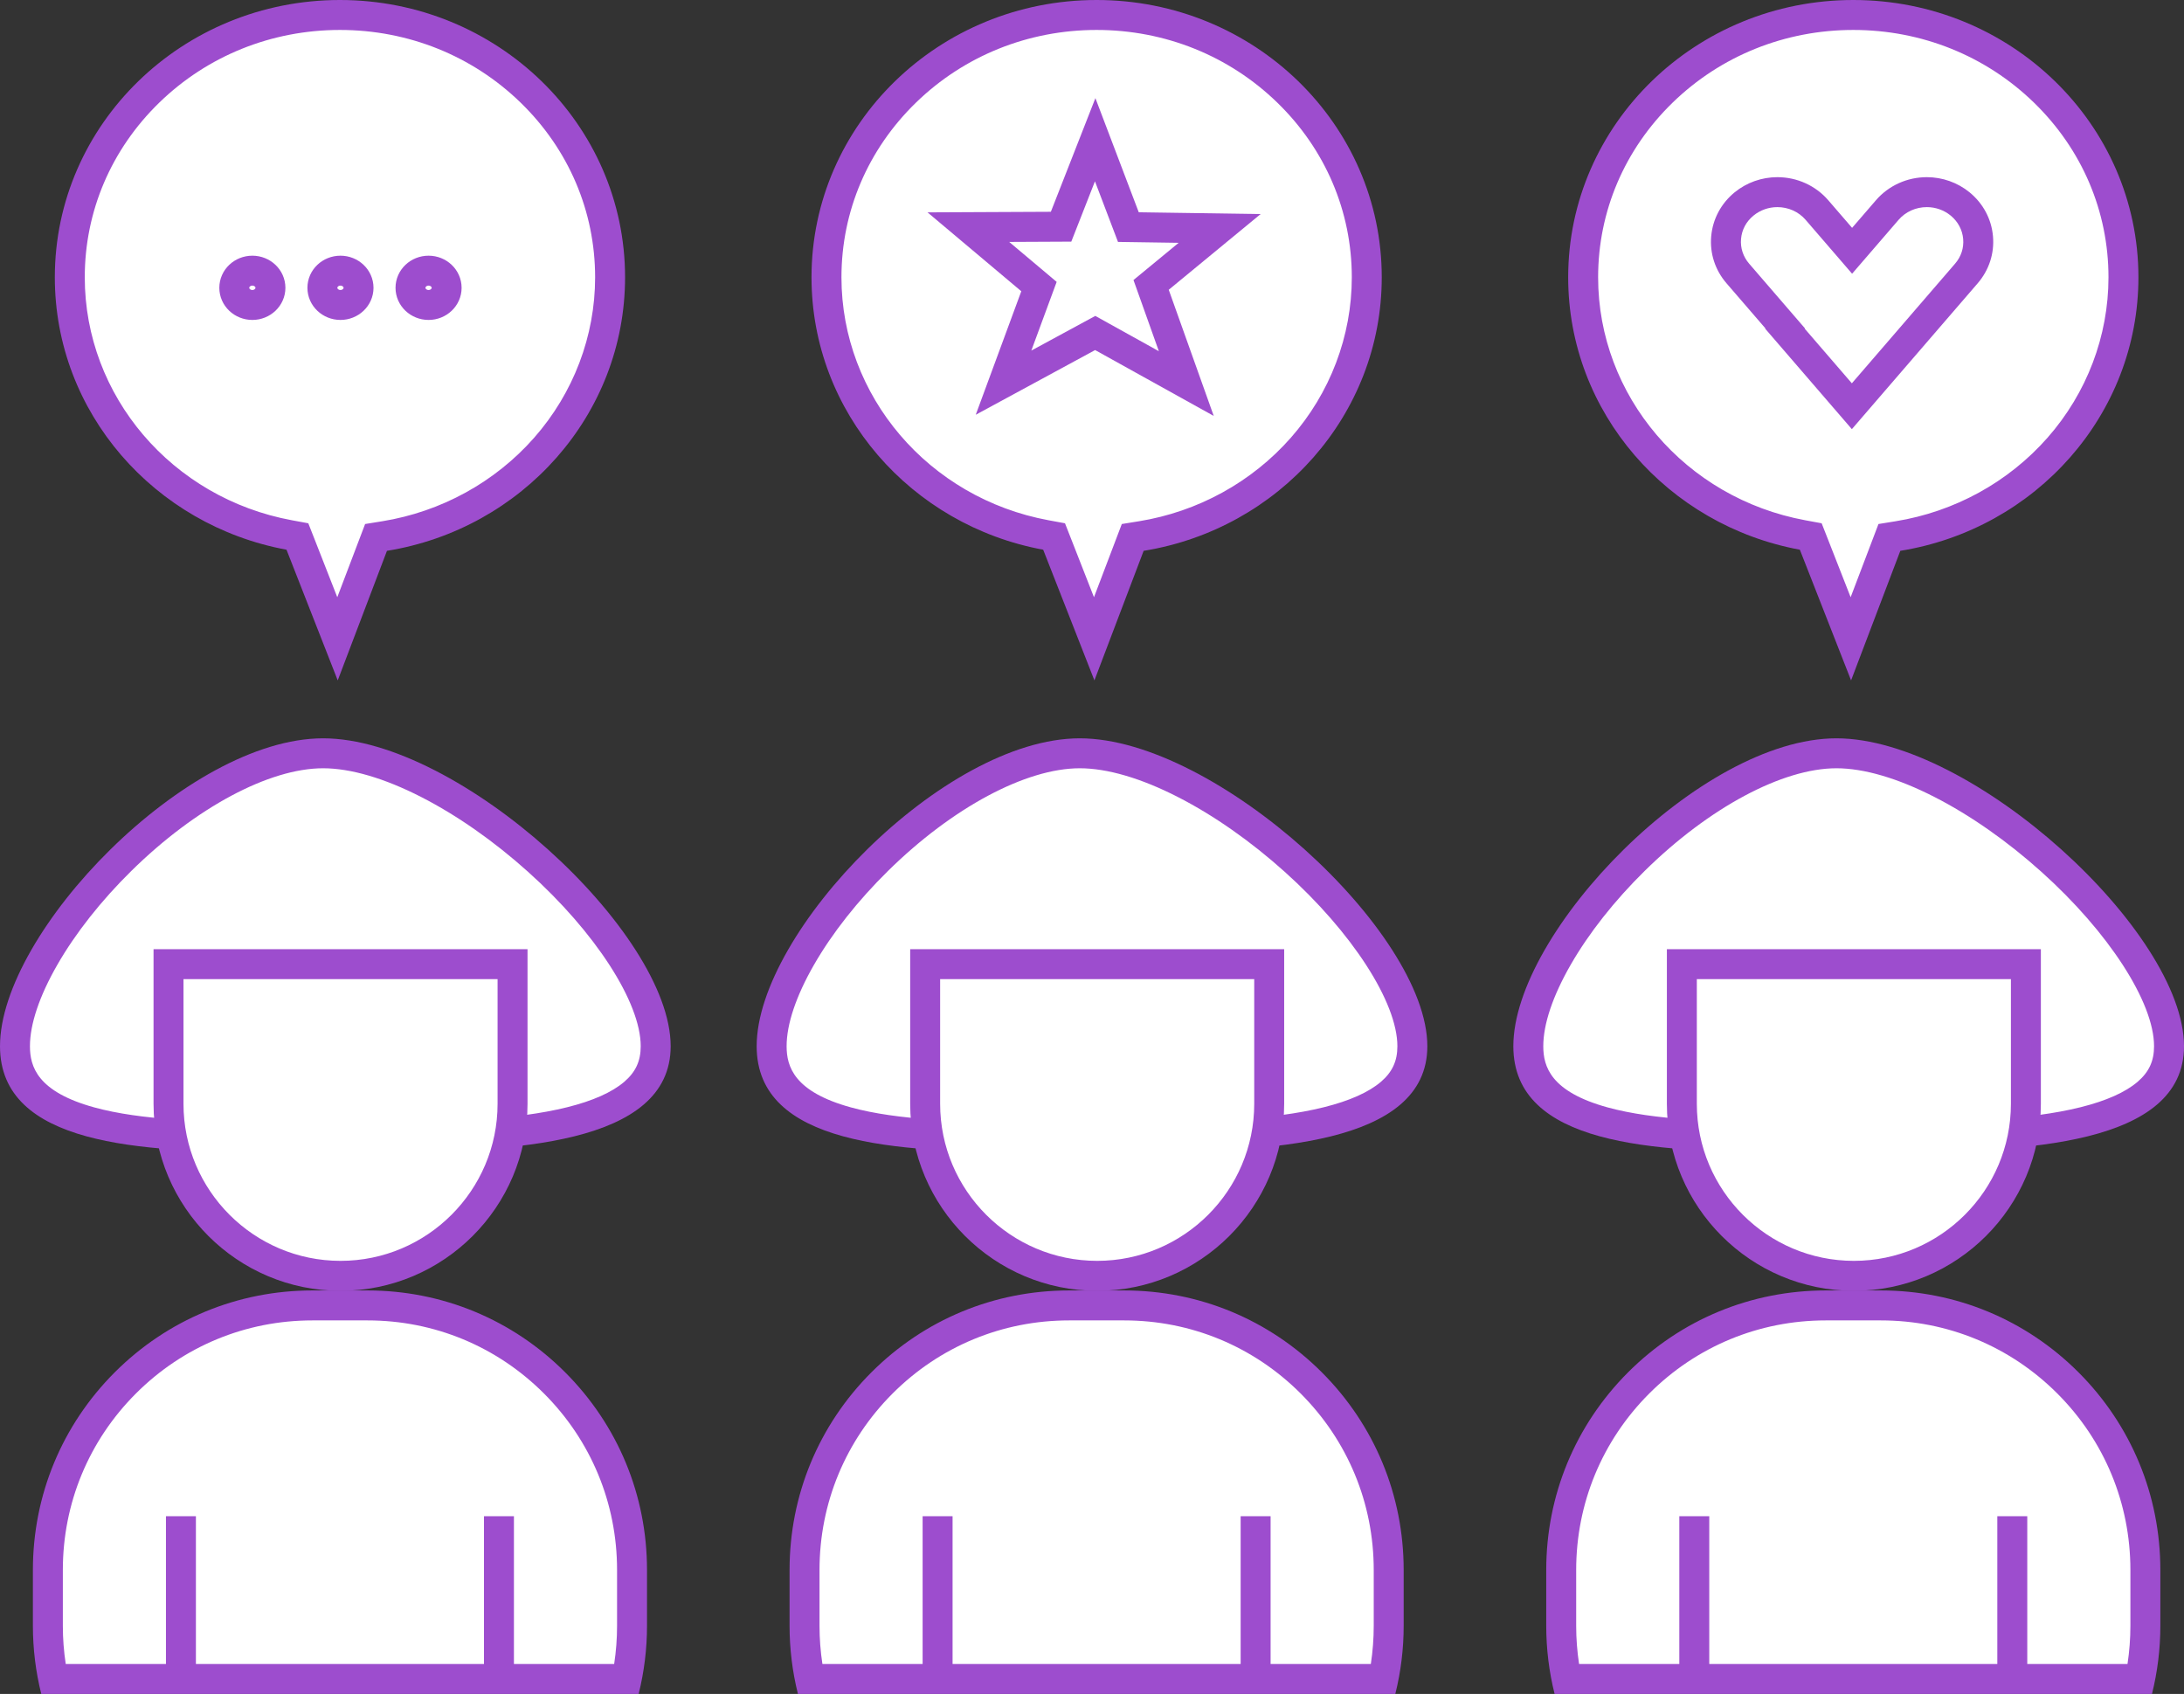 <svg id="Group_1045" data-name="Group 1045" xmlns="http://www.w3.org/2000/svg" viewBox="0 0 109.398 84.846">
  <rect x="0" y="0" width="109.398" height="84.846" fill="#333333" stroke="none"/>
  <defs>
    <style>
      .cls-1, .cls-3 {
        fill: #fff;
      }

      .cls-2, .cls-6 {
        fill: none;
      }

      .cls-2, .cls-3 {
        stroke: #9d4dce;
        stroke-width: 1.5px;
      }

      .cls-4, .cls-5 {
        stroke: none;
      }

      .cls-5 {
        fill: #9d4dce;
      }
    </style>
  </defs>
  <g id="Path_152" data-name="Path 152" class="cls-1" transform="translate(6.964 36.981)">
    <path class="cls-4" d="M 12.061 19.968 C 11.554 19.968 11.056 19.966 10.571 19.964 C 10.108 19.962 9.657 19.96 9.221 19.96 C 8.781 19.96 8.33 19.962 7.872 19.964 C 7.4 19.966 6.921 19.968 6.438 19.968 C 3.26 19.968 -0.015 19.876 -2.439 19.211 C -5.823 18.282 -6.214 16.603 -6.214 15.422 C -6.214 12.932 -4.13 9.273 -0.905 6.101 C 0.696 4.526 2.451 3.199 4.171 2.264 C 5.993 1.274 7.739 0.75 9.221 0.75 C 12.166 0.75 16.291 2.809 19.984 6.124 C 23.566 9.339 25.88 12.989 25.88 15.422 C 25.88 16.379 25.524 17.149 24.79 17.777 C 24.088 18.377 23.025 18.858 21.629 19.206 C 18.942 19.876 15.442 19.968 12.061 19.968 Z"/>
    <path class="cls-5" d="M 9.221 1.5 C 6.52 1.5 2.841 3.468 -0.379 6.636 C -1.897 8.129 -3.182 9.758 -4.094 11.346 C -4.99 12.907 -5.464 14.316 -5.464 15.422 C -5.464 16.437 -5.097 17.703 -2.24 18.487 C 0.097 19.129 3.312 19.218 6.438 19.218 C 6.92 19.218 7.398 19.216 7.869 19.214 C 8.328 19.212 8.78 19.21 9.221 19.21 C 9.658 19.21 10.11 19.212 10.574 19.214 C 11.058 19.216 11.555 19.218 12.061 19.218 C 15.395 19.218 18.839 19.128 21.448 18.478 C 22.73 18.159 23.69 17.731 24.303 17.207 C 24.875 16.717 25.13 16.167 25.13 15.422 C 25.13 13.226 22.861 9.714 19.483 6.683 C 17.777 5.151 15.929 3.857 14.137 2.941 C 12.296 1.998 10.595 1.5 9.221 1.5 M 9.221 1.9073486328125e-06 C 16.047 1.9073486328125e-06 26.63 9.703 26.63 15.422 C 26.63 20.392 18.635 20.718 12.061 20.718 C 11.071 20.718 10.114 20.71 9.221 20.71 C 8.328 20.71 7.391 20.718 6.438 20.718 C 0.106 20.718 -6.964 20.393 -6.964 15.422 C -6.964 9.703 2.395 1.9073486328125e-06 9.221 1.9073486328125e-06 Z"/>
  </g>
  <g id="Subtraction_77" data-name="Subtraction 77" class="cls-1" transform="translate(7.691 47.542)">
    <path class="cls-4" d="M 9.366 16.362 C 4.615 16.362 0.75 12.496 0.75 7.745 L 0.75 0.75 L 17.983 0.75 L 17.983 7.745 C 17.983 12.496 14.118 16.362 9.366 16.362 Z"/>
    <path class="cls-5" d="M 9.366 15.612 C 13.704 15.612 17.233 12.082 17.233 7.745 L 17.233 1.5 L 1.5 1.5 L 1.5 7.745 C 1.5 12.082 5.029 15.612 9.366 15.612 M 9.366 17.112 C 4.202 17.112 -2.365112266033975e-07 12.91 -2.365112266033975e-07 7.745 L -2.365112266033975e-07 2.899169793124656e-08 L 18.733 2.899169793124656e-08 L 18.733 7.745 C 18.733 12.91 14.531 17.112 9.366 17.112 Z"/>
  </g>
  <g id="Subtraction_78" data-name="Subtraction 78" class="cls-1" transform="translate(1.648 64.636)">
    <path class="cls-4" d="M 29.743 19.46 L 1.018 19.46 C 0.84 18.588 0.75 17.695 0.75 16.798 L 0.75 14 C 0.75 10.461 2.128 7.133 4.631 4.631 C 7.133 2.128 10.461 0.75 14 0.75 L 16.762 0.75 C 20.301 0.75 23.628 2.128 26.13 4.631 C 28.633 7.133 30.011 10.461 30.011 14 L 30.011 16.798 C 30.011 17.695 29.921 18.588 29.743 19.46 Z"/>
    <path class="cls-5" d="M 29.116 18.71 C 29.212 18.08 29.261 17.44 29.261 16.798 L 29.261 14 C 29.261 10.661 27.961 7.522 25.6 5.161 C 23.239 2.8 20.1 1.5 16.762 1.5 L 14 1.5 C 10.661 1.5 7.522 2.8 5.161 5.161 C 2.8 7.522 1.5 10.661 1.5 14 L 1.5 16.798 C 1.5 17.44 1.549 18.08 1.645 18.71 L 29.116 18.71 M 30.342 20.21 L 0.419 20.21 C 0.141 19.099 3.845214848752221e-07 17.951 3.845214848752221e-07 16.798 L 3.845214848752221e-07 14 C 3.845214848752221e-07 10.26 1.456 6.745 4.1 4.1 C 6.745 1.456 10.26 -1.861572229699959e-07 14 -1.861572229699959e-07 L 16.762 -1.861572229699959e-07 C 20.501 -1.861572229699959e-07 24.017 1.456 26.661 4.1 C 29.305 6.745 30.761 10.261 30.761 14 L 30.761 16.798 C 30.761 17.952 30.62 19.1 30.342 20.21 L 30.342 20.21 Z"/>
  </g>
  <line id="Line_142" data-name="Line 142" class="cls-2" y2="8.662" transform="translate(24.993 75.944)"/>
  <line id="Line_143" data-name="Line 143" class="cls-2" y2="8.662" transform="translate(9.063 75.944)"/>
  <g id="Union_19" data-name="Union 19" class="cls-1" transform="translate(2.746 0)">
    <path class="cls-4" d="M 14.16 31.997 L 12.303 27.26 L 12.151 26.872 L 11.741 26.796 C 5.372 25.622 0.75 20.194 0.75 13.889 C 0.75 10.383 2.155 7.086 4.706 4.606 C 7.263 2.119 10.664 0.75 14.282 0.75 C 17.901 0.75 21.301 2.119 23.858 4.606 C 26.409 7.086 27.814 10.383 27.814 13.889 C 27.814 17.015 26.664 20.045 24.575 22.418 C 22.505 24.771 19.644 26.345 16.518 26.849 L 16.09 26.918 L 15.936 27.323 L 14.16 31.997 Z"/>
    <path class="cls-5" d="M 14.149 29.914 L 15.235 27.057 L 15.543 26.247 L 16.398 26.109 C 19.353 25.632 22.057 24.146 24.012 21.923 C 25.98 19.686 27.064 16.833 27.064 13.889 C 27.064 10.588 25.74 7.482 23.335 5.143 C 20.919 2.794 17.704 1.5 14.282 1.5 C 10.86 1.5 7.645 2.794 5.229 5.143 C 2.824 7.482 1.5 10.588 1.5 13.889 C 1.5 19.832 5.864 24.95 11.877 26.059 L 12.697 26.21 L 13.002 26.986 L 14.149 29.914 M 14.171 34.08 L 11.605 27.534 C 4.997 26.316 -3.245849711674964e-06 20.67 -3.245849711674964e-06 13.889 C -3.245849711674964e-06 6.218 6.394 1.519775310043769e-07 14.282 1.519775310043769e-07 C 22.17 1.519775310043769e-07 28.564 6.218 28.564 13.889 C 28.564 20.779 23.405 26.498 16.637 27.59 L 14.171 34.08 Z"/>
  </g>
  <g id="Path_154" data-name="Path 154" class="cls-1" transform="translate(44.866 36.981)">
    <path class="cls-4" d="M 12.061 19.968 C 11.554 19.968 11.056 19.966 10.571 19.964 C 10.108 19.962 9.657 19.96 9.221 19.96 C 8.781 19.96 8.33 19.962 7.872 19.964 C 7.4 19.966 6.921 19.968 6.438 19.968 C 3.26 19.968 -0.015 19.876 -2.439 19.211 C -5.823 18.282 -6.214 16.603 -6.214 15.422 C -6.214 12.932 -4.13 9.273 -0.905 6.101 C 0.696 4.526 2.451 3.199 4.171 2.264 C 5.993 1.274 7.739 0.75 9.221 0.75 C 12.166 0.75 16.291 2.809 19.984 6.124 C 23.566 9.339 25.88 12.989 25.88 15.422 C 25.88 16.379 25.524 17.149 24.79 17.777 C 24.088 18.377 23.025 18.858 21.629 19.206 C 18.942 19.876 15.442 19.968 12.061 19.968 Z"/>
    <path class="cls-5" d="M 9.221 1.5 C 6.52 1.5 2.841 3.468 -0.379 6.636 C -1.897 8.129 -3.182 9.758 -4.094 11.346 C -4.99 12.907 -5.464 14.316 -5.464 15.422 C -5.464 16.437 -5.097 17.703 -2.24 18.487 C 0.097 19.129 3.312 19.218 6.438 19.218 C 6.92 19.218 7.398 19.216 7.869 19.214 C 8.328 19.212 8.78 19.21 9.221 19.21 C 9.658 19.21 10.11 19.212 10.574 19.214 C 11.058 19.216 11.555 19.218 12.061 19.218 C 15.395 19.218 18.839 19.128 21.448 18.478 C 22.73 18.159 23.69 17.731 24.303 17.207 C 24.875 16.717 25.13 16.167 25.13 15.422 C 25.13 13.226 22.861 9.714 19.483 6.683 C 17.777 5.151 15.929 3.857 14.137 2.941 C 12.296 1.998 10.595 1.5 9.221 1.5 M 9.221 1.9073486328125e-06 C 16.047 1.9073486328125e-06 26.63 9.703 26.63 15.422 C 26.63 20.392 18.635 20.718 12.061 20.718 C 11.071 20.718 10.114 20.71 9.221 20.71 C 8.328 20.71 7.391 20.718 6.438 20.718 C 0.106 20.718 -6.964 20.393 -6.964 15.422 C -6.964 9.703 2.395 1.9073486328125e-06 9.221 1.9073486328125e-06 Z"/>
  </g>
  <g id="Subtraction_79" data-name="Subtraction 79" class="cls-1" transform="translate(45.592 47.542)">
    <path class="cls-4" d="M 9.366 16.362 C 4.615 16.362 0.75 12.496 0.75 7.745 L 0.75 0.75 L 17.983 0.75 L 17.983 7.745 C 17.983 12.496 14.118 16.362 9.366 16.362 Z"/>
    <path class="cls-5" d="M 9.366 15.612 C 13.704 15.612 17.233 12.082 17.233 7.745 L 17.233 1.5 L 1.5 1.5 L 1.5 7.745 C 1.5 12.082 5.029 15.612 9.366 15.612 M 9.366 17.112 C 4.202 17.112 -2.365112266033975e-07 12.91 -2.365112266033975e-07 7.745 L -2.365112266033975e-07 2.899169793124656e-08 L 18.733 2.899169793124656e-08 L 18.733 7.745 C 18.733 12.91 14.531 17.112 9.366 17.112 Z"/>
  </g>
  <g id="Subtraction_80" data-name="Subtraction 80" class="cls-1" transform="translate(39.55 64.636)">
    <path class="cls-4" d="M 29.743 19.46 L 1.018 19.46 C 0.84 18.588 0.75 17.695 0.75 16.798 L 0.75 14 C 0.75 10.461 2.128 7.133 4.631 4.631 C 7.133 2.128 10.461 0.75 14 0.75 L 16.762 0.75 C 20.301 0.75 23.628 2.128 26.13 4.631 C 28.633 7.133 30.011 10.461 30.011 14 L 30.011 16.798 C 30.011 17.695 29.921 18.588 29.743 19.46 Z"/>
    <path class="cls-5" d="M 29.116 18.71 C 29.212 18.08 29.261 17.44 29.261 16.798 L 29.261 14 C 29.261 10.661 27.961 7.522 25.6 5.161 C 23.239 2.8 20.1 1.5 16.762 1.5 L 14 1.5 C 10.661 1.5 7.522 2.8 5.161 5.161 C 2.8 7.522 1.5 10.661 1.5 14 L 1.5 16.798 C 1.5 17.44 1.549 18.08 1.645 18.71 L 29.116 18.71 M 30.342 20.21 L 0.419 20.21 C 0.141 19.099 3.845214848752221e-07 17.951 3.845214848752221e-07 16.798 L 3.845214848752221e-07 14 C 3.845214848752221e-07 10.26 1.456 6.745 4.1 4.1 C 6.745 1.456 10.26 -1.861572229699959e-07 14 -1.861572229699959e-07 L 16.762 -1.861572229699959e-07 C 20.501 -1.861572229699959e-07 24.017 1.456 26.661 4.1 C 29.305 6.745 30.761 10.261 30.761 14 L 30.761 16.798 C 30.761 17.952 30.62 19.1 30.342 20.21 L 30.342 20.21 Z"/>
  </g>
  <line id="Line_144" data-name="Line 144" class="cls-2" y2="8.662" transform="translate(62.895 75.944)"/>
  <line id="Line_145" data-name="Line 145" class="cls-2" y2="8.662" transform="translate(46.965 75.944)"/>
  <g id="Union_20" data-name="Union 20" class="cls-1" transform="translate(40.649 0)">
    <path class="cls-4" d="M 14.16 31.997 L 12.303 27.26 L 12.151 26.872 L 11.741 26.796 C 5.372 25.622 0.75 20.194 0.75 13.889 C 0.75 10.383 2.155 7.086 4.706 4.606 C 7.263 2.119 10.664 0.75 14.282 0.75 C 17.901 0.75 21.301 2.119 23.858 4.606 C 26.409 7.086 27.814 10.383 27.814 13.889 C 27.814 17.015 26.664 20.045 24.575 22.418 C 22.505 24.771 19.644 26.345 16.518 26.849 L 16.09 26.918 L 15.936 27.323 L 14.16 31.997 Z"/>
    <path class="cls-5" d="M 14.149 29.914 L 15.235 27.057 L 15.543 26.247 L 16.398 26.109 C 19.353 25.632 22.057 24.146 24.012 21.923 C 25.98 19.686 27.064 16.833 27.064 13.889 C 27.064 10.588 25.74 7.482 23.335 5.143 C 20.919 2.794 17.704 1.5 14.282 1.5 C 10.86 1.5 7.645 2.794 5.229 5.143 C 2.824 7.482 1.5 10.588 1.5 13.889 C 1.5 19.832 5.864 24.95 11.877 26.059 L 12.697 26.21 L 13.002 26.986 L 14.149 29.914 M 14.171 34.08 L 11.605 27.534 C 4.997 26.316 -3.245849711674964e-06 20.67 -3.245849711674964e-06 13.889 C -3.245849711674964e-06 6.218 6.394 1.519775310043769e-07 14.282 1.519775310043769e-07 C 22.17 1.519775310043769e-07 28.564 6.218 28.564 13.889 C 28.564 20.779 23.405 26.498 16.637 27.59 L 14.171 34.08 Z"/>
  </g>
  <g id="Path_156" data-name="Path 156" class="cls-1" transform="translate(82.768 36.981)">
    <path class="cls-4" d="M 12.061 19.968 C 11.554 19.968 11.056 19.966 10.571 19.964 C 10.108 19.962 9.657 19.96 9.221 19.96 C 8.781 19.96 8.33 19.962 7.872 19.964 C 7.4 19.966 6.921 19.968 6.438 19.968 C 3.26 19.968 -0.015 19.876 -2.439 19.211 C -5.823 18.282 -6.214 16.603 -6.214 15.422 C -6.214 12.932 -4.13 9.273 -0.905 6.101 C 0.696 4.526 2.451 3.199 4.171 2.264 C 5.993 1.274 7.739 0.75 9.221 0.75 C 12.166 0.75 16.291 2.809 19.984 6.124 C 23.566 9.339 25.88 12.989 25.88 15.422 C 25.88 16.379 25.524 17.149 24.79 17.777 C 24.088 18.377 23.025 18.858 21.629 19.206 C 18.942 19.876 15.442 19.968 12.061 19.968 Z"/>
    <path class="cls-5" d="M 9.221 1.5 C 6.52 1.5 2.841 3.468 -0.379 6.636 C -1.897 8.129 -3.182 9.758 -4.094 11.346 C -4.99 12.907 -5.464 14.316 -5.464 15.422 C -5.464 16.437 -5.097 17.703 -2.24 18.487 C 0.097 19.129 3.312 19.218 6.438 19.218 C 6.92 19.218 7.398 19.216 7.869 19.214 C 8.328 19.212 8.78 19.21 9.221 19.21 C 9.658 19.21 10.11 19.212 10.574 19.214 C 11.058 19.216 11.555 19.218 12.061 19.218 C 15.395 19.218 18.839 19.128 21.448 18.478 C 22.73 18.159 23.69 17.731 24.303 17.207 C 24.875 16.717 25.13 16.167 25.13 15.422 C 25.13 13.226 22.861 9.714 19.483 6.683 C 17.777 5.151 15.929 3.857 14.137 2.941 C 12.296 1.998 10.595 1.5 9.221 1.5 M 9.221 1.9073486328125e-06 C 16.047 1.9073486328125e-06 26.63 9.703 26.63 15.422 C 26.63 20.392 18.635 20.718 12.061 20.718 C 11.071 20.718 10.114 20.71 9.221 20.71 C 8.328 20.71 7.391 20.718 6.438 20.718 C 0.106 20.718 -6.964 20.393 -6.964 15.422 C -6.964 9.703 2.395 1.9073486328125e-06 9.221 1.9073486328125e-06 Z"/>
  </g>
  <g id="Subtraction_81" data-name="Subtraction 81" class="cls-1" transform="translate(83.495 47.542)">
    <path class="cls-4" d="M 9.366 16.362 C 4.615 16.362 0.75 12.496 0.75 7.745 L 0.75 0.75 L 17.983 0.75 L 17.983 7.745 C 17.983 12.496 14.118 16.362 9.366 16.362 Z"/>
    <path class="cls-5" d="M 9.366 15.612 C 13.704 15.612 17.233 12.082 17.233 7.745 L 17.233 1.5 L 1.5 1.5 L 1.5 7.745 C 1.5 12.082 5.029 15.612 9.366 15.612 M 9.366 17.112 C 4.202 17.112 -2.365112266033975e-07 12.91 -2.365112266033975e-07 7.745 L -2.365112266033975e-07 2.899169793124656e-08 L 18.733 2.899169793124656e-08 L 18.733 7.745 C 18.733 12.91 14.531 17.112 9.366 17.112 Z"/>
  </g>
  <g id="Subtraction_82" data-name="Subtraction 82" class="cls-1" transform="translate(77.452 64.636)">
    <path class="cls-4" d="M 29.743 19.46 L 1.018 19.46 C 0.84 18.588 0.75 17.695 0.75 16.798 L 0.75 14 C 0.75 10.461 2.128 7.133 4.631 4.631 C 7.133 2.128 10.461 0.75 14 0.75 L 16.762 0.75 C 20.301 0.75 23.628 2.128 26.13 4.631 C 28.633 7.133 30.011 10.461 30.011 14 L 30.011 16.798 C 30.011 17.695 29.921 18.588 29.743 19.46 Z"/>
    <path class="cls-5" d="M 29.116 18.71 C 29.212 18.08 29.261 17.44 29.261 16.798 L 29.261 14 C 29.261 10.661 27.961 7.522 25.6 5.161 C 23.239 2.8 20.1 1.5 16.762 1.5 L 14 1.5 C 10.661 1.5 7.522 2.8 5.161 5.161 C 2.8 7.522 1.5 10.661 1.5 14 L 1.5 16.798 C 1.5 17.44 1.549 18.08 1.645 18.71 L 29.116 18.71 M 30.342 20.21 L 0.419 20.21 C 0.141 19.099 3.845214848752221e-07 17.951 3.845214848752221e-07 16.798 L 3.845214848752221e-07 14 C 3.845214848752221e-07 10.26 1.456 6.745 4.1 4.1 C 6.745 1.456 10.26 -1.861572229699959e-07 14 -1.861572229699959e-07 L 16.762 -1.861572229699959e-07 C 20.501 -1.861572229699959e-07 24.017 1.456 26.661 4.1 C 29.305 6.745 30.761 10.261 30.761 14 L 30.761 16.798 C 30.761 17.952 30.62 19.1 30.342 20.21 L 30.342 20.21 Z"/>
  </g>
  <line id="Line_146" data-name="Line 146" class="cls-2" y2="8.662" transform="translate(100.797 75.944)"/>
  <line id="Line_147" data-name="Line 147" class="cls-2" y2="8.662" transform="translate(84.868 75.944)"/>
  <g id="Union_21" data-name="Union 21" class="cls-1" transform="translate(78.551 0)">
    <path class="cls-4" d="M 14.16 31.997 L 12.303 27.26 L 12.151 26.872 L 11.741 26.796 C 5.372 25.622 0.75 20.194 0.75 13.889 C 0.75 10.383 2.155 7.086 4.706 4.606 C 7.263 2.119 10.664 0.75 14.282 0.75 C 17.901 0.75 21.301 2.119 23.858 4.606 C 26.409 7.086 27.814 10.383 27.814 13.889 C 27.814 17.015 26.664 20.045 24.575 22.418 C 22.505 24.771 19.644 26.345 16.518 26.849 L 16.09 26.918 L 15.936 27.323 L 14.16 31.997 Z"/>
    <path class="cls-5" d="M 14.149 29.914 L 15.235 27.057 L 15.543 26.247 L 16.398 26.109 C 19.353 25.632 22.057 24.146 24.012 21.923 C 25.98 19.686 27.064 16.833 27.064 13.889 C 27.064 10.588 25.74 7.482 23.335 5.143 C 20.919 2.794 17.704 1.5 14.282 1.5 C 10.86 1.5 7.645 2.794 5.229 5.143 C 2.824 7.482 1.5 10.588 1.5 13.889 C 1.5 19.832 5.864 24.95 11.877 26.059 L 12.697 26.21 L 13.002 26.986 L 14.149 29.914 M 14.171 34.08 L 11.605 27.534 C 4.997 26.316 -3.245849711674964e-06 20.67 -3.245849711674964e-06 13.889 C -3.245849711674964e-06 6.218 6.394 1.519775310043769e-07 14.282 1.519775310043769e-07 C 22.17 1.519775310043769e-07 28.564 6.218 28.564 13.889 C 28.564 20.779 23.405 26.498 16.637 27.59 L 14.171 34.08 Z"/>
  </g>
  <g id="Group_1040" data-name="Group 1040" transform="translate(10.986 12.807)">
    <g id="Ellipse_53" data-name="Ellipse 53" class="cls-3" transform="translate(0 0)">
      <ellipse class="cls-4" cx="1.655" cy="1.609" rx="1.655" ry="1.609"/>
      <ellipse class="cls-6" cx="1.655" cy="1.609" rx="0.905" ry="0.859"/>
    </g>
    <g id="Ellipse_53-2" data-name="Ellipse 53" class="cls-3" transform="translate(8.826 0)">
      <ellipse class="cls-4" cx="1.655" cy="1.609" rx="1.655" ry="1.609"/>
      <ellipse class="cls-6" cx="1.655" cy="1.609" rx="0.905" ry="0.859"/>
    </g>
    <g id="Ellipse_53-3" data-name="Ellipse 53" class="cls-3" transform="translate(4.413 0)">
      <ellipse class="cls-4" cx="1.655" cy="1.609" rx="1.655" ry="1.609"/>
      <ellipse class="cls-6" cx="1.655" cy="1.609" rx="0.905" ry="0.859"/>
    </g>
  </g>
  <g id="Union_22" data-name="Union 22" class="cls-1" transform="translate(46.461 4.915)">
    <path class="cls-4" d="M 12.962 14.297 L 8.758 11.963 L 8.399 11.764 L 8.037 11.96 L 3.807 14.252 L 5.4 9.933 L 5.582 9.438 L 5.179 9.099 L 2.045 6.462 L 6.18 6.443 L 6.689 6.441 L 6.875 5.967 L 8.397 2.083 L 9.879 5.984 L 10.06 6.46 L 10.569 6.467 L 14.632 6.527 L 11.606 9.021 L 11.199 9.355 L 11.376 9.851 L 12.962 14.297 Z"/>
    <path class="cls-5" d="M 11.587 12.676 L 10.67 10.103 L 10.316 9.111 L 11.129 8.442 L 12.579 7.247 L 10.558 7.217 L 9.54 7.202 L 9.178 6.25 L 8.386 4.166 L 7.573 6.24 L 7.201 7.188 L 6.184 7.193 L 4.09 7.203 L 5.662 8.525 L 6.468 9.204 L 6.103 10.192 L 5.199 12.645 L 7.68 11.3 L 8.403 10.908 L 9.123 11.308 L 11.587 12.676 M 14.336 15.918 L 8.394 12.619 L 2.415 15.859 L 4.696 9.673 L 9.054565452970564e-07 5.722 L 6.177 5.693 L 8.408 -7.887268225204025e-07 L 10.58 5.717 L 16.685 5.807 L 12.082 9.599 L 14.336 15.918 Z"/>
  </g>
  <g id="Union_23" data-name="Union 23" class="cls-1" transform="translate(85.703 8.874)">
    <path class="cls-4" d="M 7.058 11.473 L 3.706 7.587 L 3.718 7.573 L 3.295 7.083 L 1.347 4.825 C 0.911 4.321 0.702 3.682 0.759 3.028 C 0.817 2.367 1.138 1.767 1.663 1.338 C 2.128 0.959 2.719 0.75 3.326 0.75 C 4.094 0.75 4.817 1.077 5.308 1.646 L 6.502 3.029 L 7.07 3.688 L 7.638 3.029 L 8.832 1.645 C 9.323 1.076 10.045 0.75 10.814 0.75 C 11.422 0.75 12.012 0.959 12.477 1.338 C 13.002 1.767 13.323 2.366 13.38 3.027 C 13.437 3.681 13.229 4.32 12.793 4.825 L 7.058 11.473 Z"/>
    <path class="cls-5" d="M 7.058 10.325 L 12.225 4.336 C 12.532 3.98 12.673 3.55 12.633 3.091 C 12.593 2.635 12.369 2.218 12.002 1.919 C 11.671 1.649 11.249 1.5 10.814 1.5 C 10.264 1.5 9.748 1.732 9.4 2.135 L 8.206 3.519 L 7.07 4.836 L 5.934 3.519 L 4.741 2.136 C 4.392 1.732 3.876 1.5 3.326 1.5 C 2.891 1.5 2.469 1.649 2.138 1.919 C 1.765 2.223 1.547 2.629 1.507 3.093 C 1.467 3.544 1.612 3.985 1.915 4.335 L 3.863 6.593 L 4.709 7.573 L 4.696 7.588 L 7.058 10.325 M 7.058 12.621 L 7.057 12.62 L 2.715 7.587 L 2.727 7.573 L 0.779 5.315 C 0.209 4.656 -0.063 3.82 0.012 2.962 C 0.088 2.098 0.506 1.315 1.189 0.757 C 1.788 0.269 2.546 -2.497253490219009e-06 3.326 -2.497253490219009e-06 C 4.313 -2.497253490219009e-06 5.242 0.422 5.876 1.156 L 7.07 2.539 L 8.264 1.156 C 8.897 0.422 9.827 -2.497253490219009e-06 10.814 -2.497253490219009e-06 C 11.594 -2.497253490219009e-06 12.353 0.269 12.951 0.757 C 13.634 1.315 14.052 2.098 14.127 2.962 C 14.202 3.82 13.93 4.655 13.361 5.315 L 7.059 12.62 L 7.058 12.621 Z"/>
  </g>
</svg>
